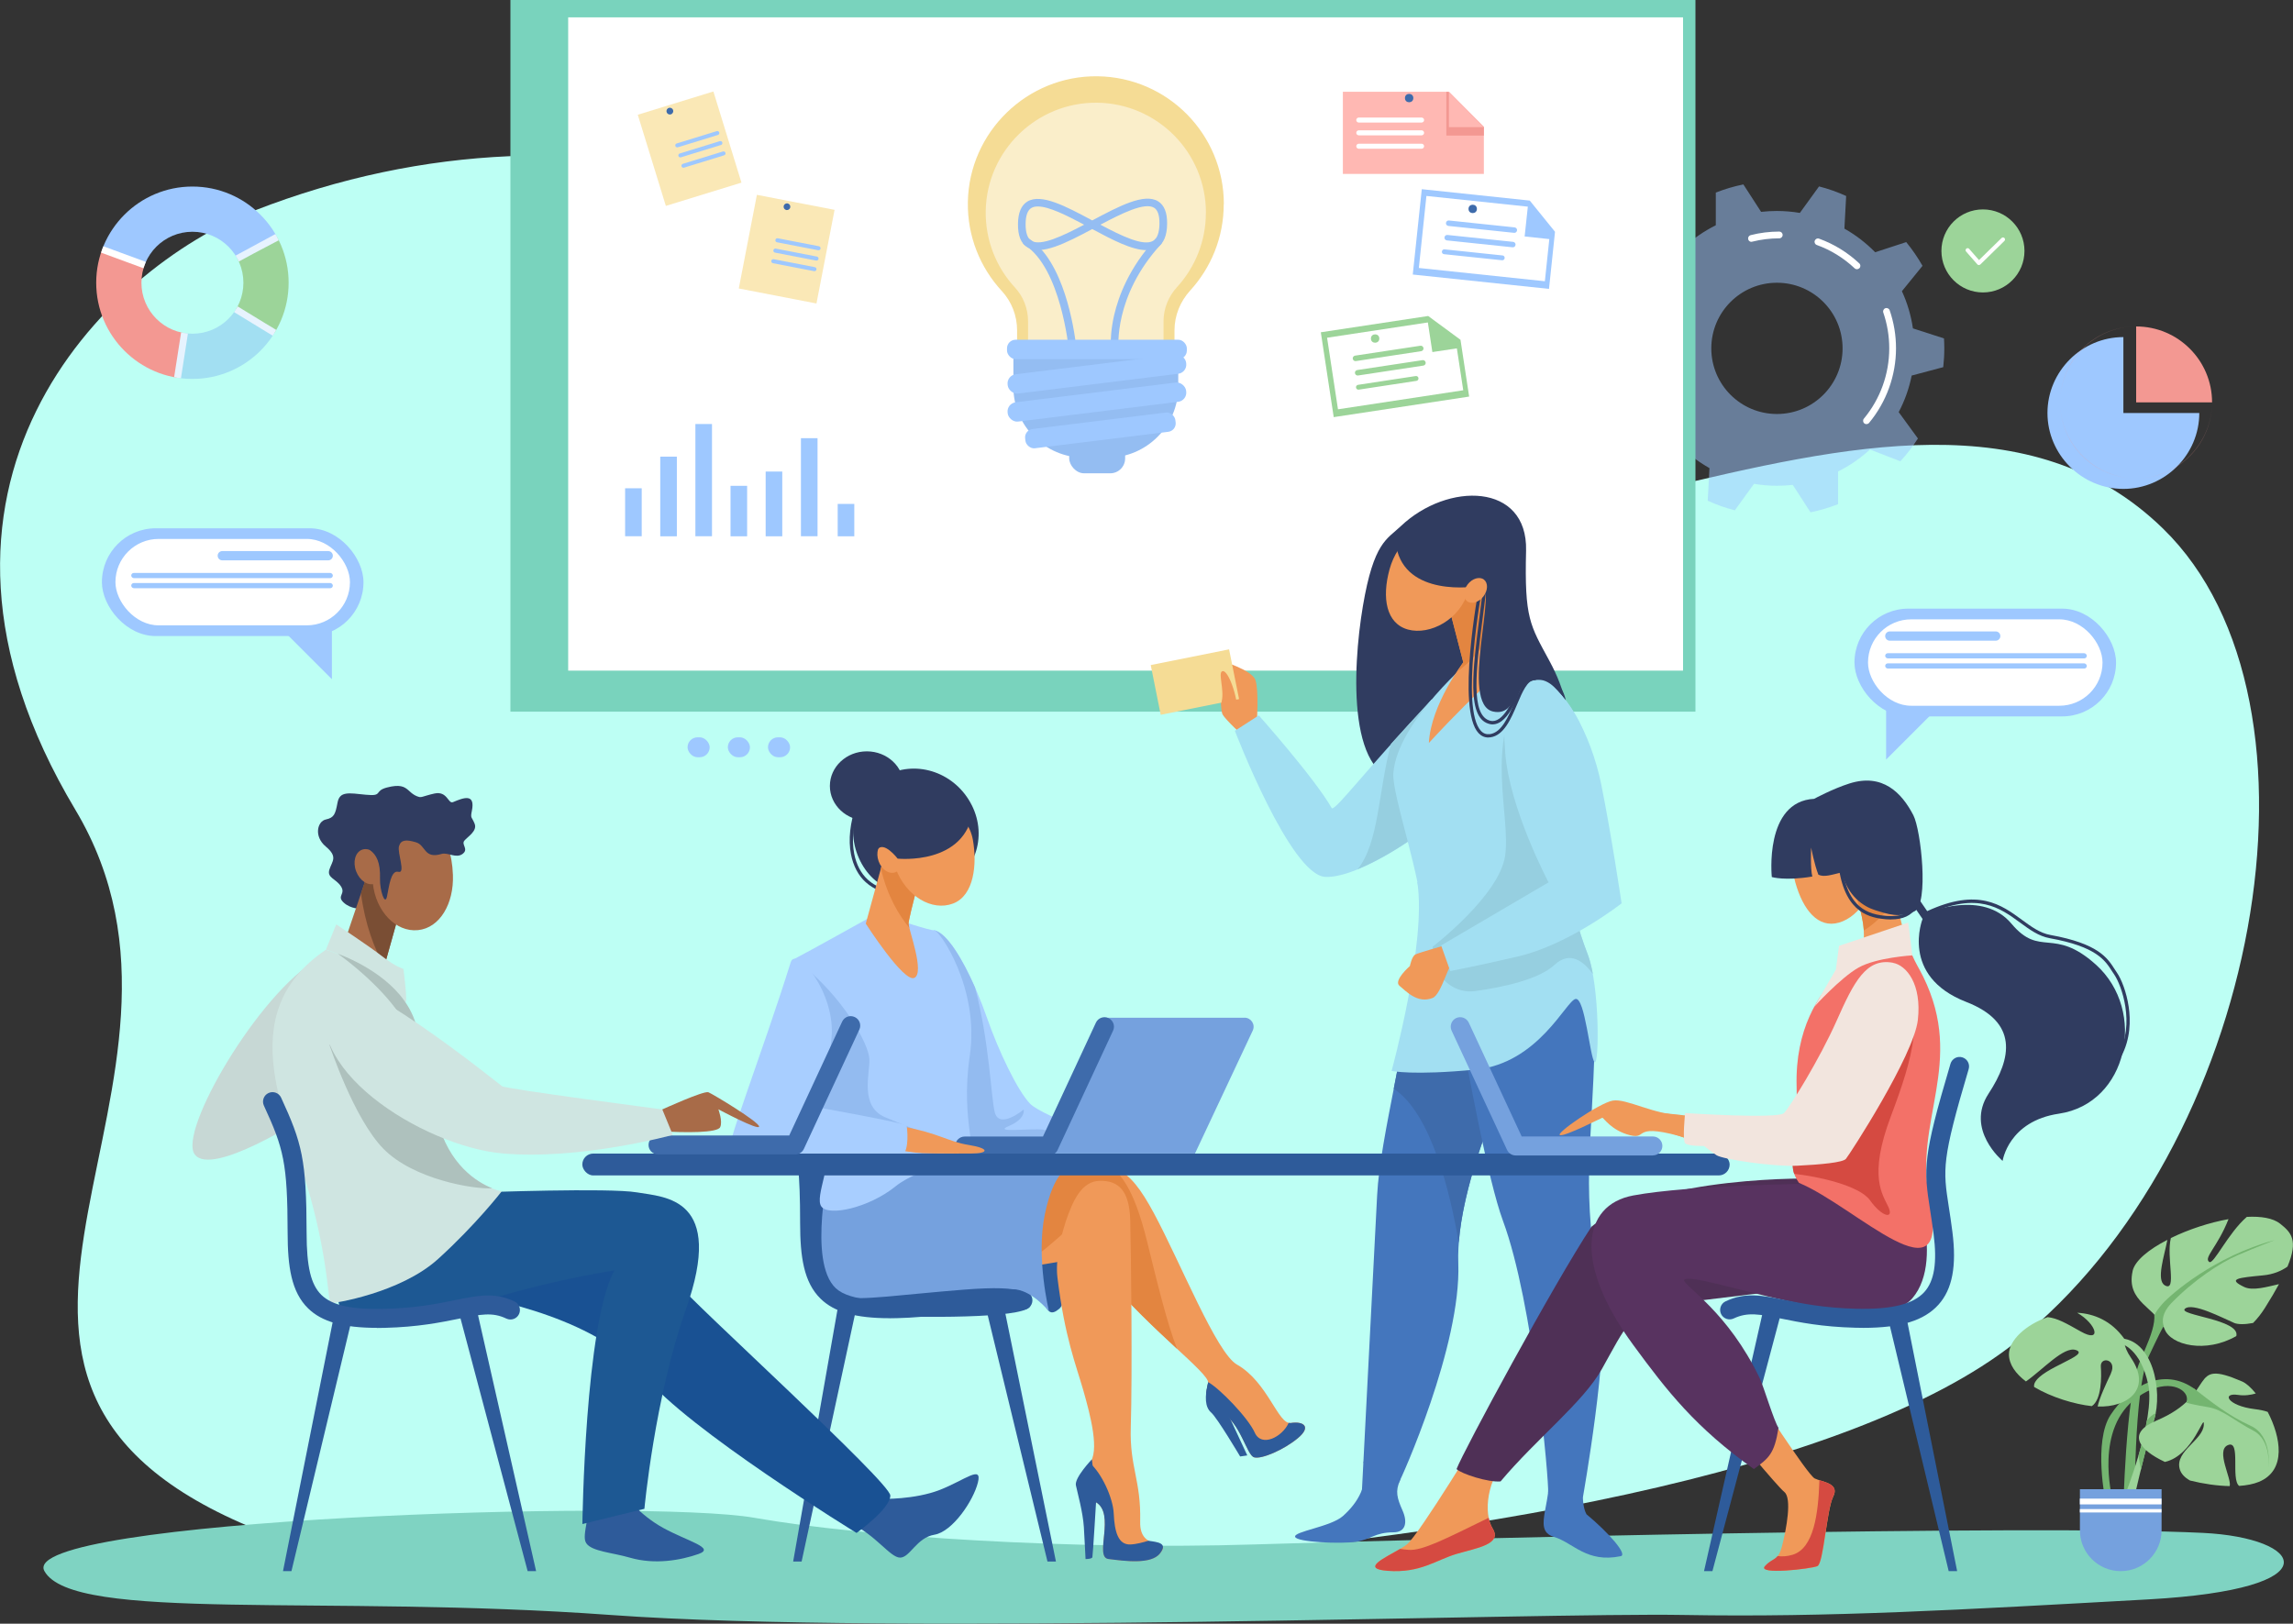 <?xml version="1.0" encoding="UTF-8"?>
<svg id="_Ñëîé_1" data-name=" Ñëîé 1" xmlns="http://www.w3.org/2000/svg" xmlns:xlink="http://www.w3.org/1999/xlink" viewBox="0 0 366.08 259.28">
  <rect x="0" y="0" width="366.08" height="259.28" fill="#333333" stroke="none"/>
  <defs>
    <style>
      .cls-1 {
        fill: #7a4e34;
      }

      .cls-1, .cls-2, .cls-3, .cls-4, .cls-5, .cls-6, .cls-7, .cls-8, .cls-9, .cls-10, .cls-11, .cls-12, .cls-13, .cls-14, .cls-15, .cls-16, .cls-17, .cls-18, .cls-19, .cls-20, .cls-21, .cls-22, .cls-23, .cls-24, .cls-25, .cls-26, .cls-27, .cls-28, .cls-29, .cls-30, .cls-31, .cls-32, .cls-33, .cls-34, .cls-35, .cls-36, .cls-37, .cls-38, .cls-39 {
        stroke-width: 0px;
      }

      .cls-2 {
        fill: #e38540;
      }

      .cls-3 {
        fill: #93bbf0;
      }

      .cls-4 {
        fill: #d54a41;
      }

      .cls-5 {
        fill: #e7f3fe;
      }

      .cls-6 {
        fill: #bdfff4;
      }

      .cls-7, .cls-11 {
        opacity: .5;
      }

      .cls-7, .cls-16 {
        fill: #9ec8ff;
      }

      .cls-8 {
        fill: #4f3056;
      }

      .cls-9 {
        fill: #cfe5e1;
      }

      .cls-10 {
        fill: #94bdf2;
      }

      .cls-11, .cls-23 {
        fill: #fff;
      }

      .cls-12 {
        fill: #303c60;
      }

      .cls-13 {
        fill: #f39892;
      }

      .cls-14 {
        fill: #f2e5de;
      }

      .cls-15 {
        fill: #a2dff2;
      }

      .cls-17 {
        fill: #9cd499;
      }

      .cls-18 {
        fill: none;
      }

      .cls-19 {
        fill: #74b570;
      }

      .cls-20 {
        fill: #96cfe0;
      }

      .cls-21 {
        fill: #583360;
      }

      .cls-22 {
        fill: #4476bd;
      }

      .cls-24 {
        fill: #79d3bd;
      }

      .cls-25 {
        fill: #c7d8d5;
      }

      .cls-26 {
        fill: #2e5b9a;
      }

      .cls-27 {
        fill: #a8ceff;
      }

      .cls-28 {
        fill: #aec1bd;
      }

      .cls-29 {
        fill: #f37168;
      }

      .cls-30 {
        fill: #195193;
      }

      .cls-31 {
        fill: #ffb8b3;
      }

      .cls-32 {
        fill: #75a1de;
      }

      .cls-40 {
        clip-path: url(#clippath);
      }

      .cls-33 {
        fill: #f5dc95;
      }

      .cls-34 {
        fill: #3e6bab;
      }

      .cls-35 {
        fill: #1d5893;
      }

      .cls-36 {
        fill: #f09959;
      }

      .cls-37 {
        fill: #a86b48;
      }

      .cls-38 {
        fill: #fae8b6;
      }

      .cls-39 {
        fill: #7fd3c2;
      }
    </style>
    <clipPath id="clippath">
      <path class="cls-18" d="m30.72,29.79c-8.48,0-15.36,6.88-15.36,15.36s6.88,15.36,15.36,15.36,15.36-6.88,15.36-15.36-6.88-15.36-15.36-15.36Zm0,23.5c-4.49,0-8.14-3.64-8.14-8.14s3.64-8.14,8.14-8.14,8.14,3.64,8.14,8.14-3.64,8.14-8.14,8.14Z"/>
    </clipPath>
  </defs>
  <path class="cls-6" d="m40.67,33.61c54.32-21.14,109.53-2.45,146.97,38.26,37.44,40.71,116.03-28.1,157.7,12.55,28.44,27.74,15.41,99.06-23.58,129.95-53.01,41.99-250.49,43.25-283.25,28.84-55.99-24.62-.36-70.21-26.49-113.92-30.83-51.56,4.65-86.33,28.65-95.68Z"/>
  <path class="cls-39" d="m351.68,244.78c-27.88-1.36-122.7.95-151.54,1.85-28.84.9-62.32-1.19-79.71-4.26-17.39-3.07-117.91.26-113.34,8.51,4.56,8.25,44.78,3.69,90.4,7.01,45.61,3.32,148.2-.41,171.34,0,23.14.41,44.36-.83,74.18-2.49s24.83-9.84,8.67-10.62Z"/>
  <g>
    <path class="cls-7" d="m310.24,58.63c.11-.99.17-1.99.17-3,0-.54-.02-1.07-.05-1.59l-4.96-1.6c-.31-2.09-.9-4.08-1.76-5.94l3.29-4.05c-.76-1.34-1.63-2.6-2.6-3.79l-4.96,1.62c-1.45-1.48-3.1-2.75-4.91-3.77l.28-5.21c-1.38-.63-2.83-1.15-4.33-1.53l-3.06,4.23c-1.19-.2-2.42-.31-3.67-.31-.85,0-1.69.05-2.52.14l-2.83-4.38c-1.52.31-2.99.75-4.4,1.3v5.22c-1.86.93-3.58,2.11-5.09,3.51l-4.86-1.88c-1.03,1.13-1.97,2.35-2.8,3.64l3.07,4.21c-.95,1.81-1.66,3.77-2.07,5.84l-5.04,1.34c-.11.99-.17,1.99-.17,3,0,.54.02,1.07.05,1.59l4.96,1.6c.31,2.09.9,4.08,1.76,5.94l-3.29,4.05c.76,1.34,1.63,2.6,2.6,3.79l4.96-1.62c1.45,1.48,3.1,2.75,4.91,3.77l-.28,5.21c1.38.63,2.83,1.15,4.33,1.53l3.06-4.23c1.19.2,2.42.31,3.67.31.85,0,1.69-.05,2.52-.14l2.83,4.38c1.52-.31,2.99-.75,4.4-1.3v-5.22c1.86-.93,3.58-2.11,5.09-3.51l4.86,1.88c1.03-1.13,1.97-2.35,2.8-3.64l-3.07-4.21c.95-1.81,1.66-3.77,2.07-5.84l5.04-1.34Zm-26.55,7.48c-5.79,0-10.48-4.69-10.48-10.48s4.69-10.48,10.48-10.48,10.48,4.69,10.48,10.48-4.69,10.48-10.48,10.48Z"/>
    <path class="cls-23" d="m297.98,67.73c-.12,0-.24-.04-.34-.12-.23-.19-.26-.53-.07-.76,2.61-3.14,4.05-7.12,4.05-11.22,0-1.96-.32-3.88-.95-5.72-.1-.28.05-.59.33-.69.28-.1.59.05.69.33.67,1.95,1.01,3.99,1.01,6.07,0,4.34-1.53,8.57-4.3,11.91-.11.13-.26.19-.42.19Z"/>
    <path class="cls-23" d="m296.46,42.99c-.13,0-.27-.05-.37-.15-1.76-1.65-3.79-2.91-6.04-3.72-.28-.1-.43-.41-.32-.69s.41-.43.69-.32c2.39.87,4.55,2.2,6.42,3.95.22.2.23.55.02.76-.11.11-.25.17-.39.17Z"/>
    <path class="cls-23" d="m279.62,38.62c-.24,0-.46-.16-.52-.41-.07-.29.1-.58.39-.66,1.49-.38,3.03-.57,4.57-.57.3,0,.54.24.54.54s-.24.54-.54.54c-1.46,0-2.91.18-4.31.53-.04.01-.09.02-.13.02Z"/>
  </g>
  <rect class="cls-24" x="81.49" width="189.19" height="113.64"/>
  <rect class="cls-23" x="90.71" y="2.77" width="177.99" height="104.32"/>
  <g>
    <path class="cls-12" d="m223.62,84.04c7.49-7.13,20.29-6.97,20.02,3.89-.27,10.85.63,11.87,3.71,17.57,10.69,19.76-12.74,18.59-22.52,19.24s-8.96-17.77-7.24-27.97c1.73-10.21,3.84-10.64,6.03-12.73Z"/>
    <path class="cls-22" d="m227.11,146.28c-2.4,20.16-6.76,35.06-7.25,44.62-.49,9.56-2.43,47.19-2.43,47.19,0,0,5.35-.37,5.83-1.18s10.04-22.03,9.56-35.15c-.49-13.12,9.55-33.07,9.55-33.07l-2.42-19.57-12.84-2.83Z"/>
    <path class="cls-34" d="m229.41,155.05l-3.75,1.57c-1.02,6.39-2.15,12.14-3.15,17.24,5.97,3.86,9.06,16.73,10.38,24.6.67-8.8,4.83-19.44,7.4-25.32l-10.89-18.08Z"/>
    <path class="cls-22" d="m246.75,144.24s8.09,10.32,7.84,22.03c-.39,17.83-2.33,22.91,1.05,41.6,1.32,7.3-2.92,31.18-2.92,31.18,0,0-3.62.28-5.56-.68.16-1.75-2.34-30.3-7.21-43.42-2.36-6.35-5.67-24.15-7.46-34.35-1.78-10.21-2.11-12.31-1.46-12.31s15.71-4.05,15.71-4.05Z"/>
    <path class="cls-36" d="m200.65,115.58s.36-5.34-.22-6.99c-.58-1.65-5.54-3.09-5.54-3.09,0,0-.22,7.63.29,8.57s3.46,3.6,3.46,3.6l2.02-2.09Z"/>
    <path class="cls-15" d="m228.59,111.69c-11.38,12.24-15.09,17.4-15.95,17.4-2.7-4.77-11.67-14.85-11.67-14.85l-3.82,2.46s8.84,23.09,14.45,23.33c5.62.24,17.03-7.96,17.18-8.9.14-.94-.18-19.43-.18-19.43Z"/>
    <path class="cls-20" d="m216.72,138.82c5.56-2.27,11.94-7,12.05-7.71.14-.94-.18-19.43-.18-19.43-2.48,2.67-4.64,5.04-6.52,7.11-2.04,7.59-1.9,15.85-5.34,20.03Z"/>
    <path class="cls-15" d="m240.14,103.63s10.88,5.46,13.26,15.11c2.38,9.66-4.65,21.59-5.52,27.96-.86,6.37-20.73,7.49-20.73.67s-4.98-20.41-4.7-23.94c.66-8.29,12.78-18.45,12.78-18.45l4.91-1.36Z"/>
    <path class="cls-36" d="m236.98,91.12l4.67,14.41s-4.99,3.85-13.53,13.11c.33-6.16,5.5-12.88,5.5-12.88l-3.53-13.61,6.9-1.03Z"/>
    <path class="cls-2" d="m239.16,97.84l-2.18-6.72-6.9,1.03,3.53,13.61s-.34.55-.85,1.41c3.33-2.47,5.37-5.55,6.39-9.33Z"/>
    <path class="cls-36" d="m234.4,94.37c-1.26,4.59-6.14,7.11-9.61,6.16-3.47-.95-4.21-5.02-2.95-9.61,1.26-4.59,5.09-7.53,8.56-6.58,3.47.95,5.26,5.44,4,10.03Z"/>
    <path class="cls-15" d="m226.28,140.91c1.51,9.59-4.11,30.1-4.11,30.1,0,0,3.35.76,13.39-.21,10.04-.97,14.47-11,15.98-11.28,1.51-.28,2.29,9.33,3.03,10.09.75.76.86-12.13-1.09-17.2-3.46-8.98-2.78-12.8-1.49-18.24,2.3-9.68-25.73,6.74-25.73,6.74Z"/>
    <path class="cls-22" d="m217.67,233.37c.9,3.68-.88,6.59-3.27,8.72-1.94,1.73-7.92,2.46-7.63,3.33.29.86,7.34,1.14,9.72.78,2.38-.36,3.02-1.51,5.98-1.51,1.94,0,2.3-1.58,1.43-3.52-.86-1.95-1.17-3.03-.39-4.77.78-1.75-5.85-3.01-5.85-3.01Z"/>
    <path class="cls-22" d="m252.93,233.37c-.14,3.82-.59,6.66.35,8.43,3.62,3.02,6.62,6.46,5.47,6.7-5.47,1.13-7.56-2.15-10.66-3.08-3.8-1.14.36-5.92-1.13-12.04-.83-3.4,5.74-2.59,5.74-2.59l.23,2.59Z"/>
    <path class="cls-20" d="m254.31,155.54c-.22-1.2-.49-2.27-.82-3.13-3.46-8.98-2.78-12.8-1.49-18.24.1-.43.14-.81.13-1.14.29-.97.56-1.95.8-2.94l-1.17-10.59-8.46-10.04c-6.34,9.29-2.06,20.84-3.01,27.22-.95,6.37-11.57,14.5-11.57,14.5l.35,2.26c.47,3.1,3.35,5.26,6.46,4.82,4.38-.61,10.12-1.83,12.67-4.2,2.47-2.29,4.66-.52,6.11,1.48Z"/>
    <path class="cls-36" d="m231.21,150.81s-4.69,1.31-5.25,1.61c-.56.29-.87,1.84-.87,1.84,0,0-2.68,2.33-1.66,3.16,1.03.83,2.86,2.91,5.29,1.94,1.49-.6,2.64-6.07,3.62-6.11.98-.04-1.14-2.43-1.14-2.43Z"/>
    <path class="cls-15" d="m244.49,108.24c5.02.14,9.57,9.18,11.15,17.02,1.59,7.84,3.25,18.99,3.25,18.99,0,0-8.32,6.56-16.53,8.48-7.17,1.67-10.83,2.33-10.83,2.33l-1.45-4.09,17.15-10.07s-6.31-11.88-6.93-20.84c-.63-8.96.38-11.92,4.19-11.81Z"/>
    <rect class="cls-33" x="184.38" y="104.88" width="12.76" height="8.1" transform="translate(-17.7 39.66) rotate(-11.35)"/>
    <path class="cls-36" d="m197.64,114.93c.17-3.29-1.46-7.77-2.39-7.76-.94,0,.29,2.94-.22,4.88-.27,1.05,2.61,2.88,2.61,2.88Z"/>
    <path class="cls-12" d="m222.76,85.77c.28,9,10.79,8.31,13.67,7.75s-3.51,18.99,1.98,20.11c4.03.83,3.12-5.47,7.6-5.05,1.98.19,3.97,3.25,3.97,3.25,0,0-.3-1.89-1.81-3.25-1.51-1.36-5.48-9.71-6.52-15.69-1.04-5.98-8.1-9.84-10.19-9.96s-7.2,2.26-7.2,2.26l-1.5.58Z"/>
    <path class="cls-12" d="m238.32,115.68c-.14,0-.29-.02-.43-.05-1.76-.37-2.61-2.22-2.68-5.81-.06-3.08.45-7.02.98-11.2.22-1.69.44-3.43.63-5.13.02-.14.14-.25.29-.23.14.02.25.15.23.29-.19,1.7-.41,3.44-.63,5.13-1.04,8.09-2.03,15.72,1.28,16.43.1.02.21.03.31.03,1.9,0,3.61-3.7,4.61-7.31.04-.14.18-.22.32-.18.14.04.22.18.18.32-.66,2.38-2.43,7.7-5.1,7.7Z"/>
    <path class="cls-12" d="m237.62,117.77c-.6,0-1.12-.23-1.56-.69-3.58-3.79-.04-22.79.11-23.6.03-.14.17-.24.31-.21.14.03.24.16.21.31-.04.2-3.65,19.55-.25,23.14.4.42.86.58,1.43.51,1.86-.25,2.94-2.77,3.88-5,.92-2.16,1.78-4.2,3.32-4.15.15,0,.26.13.25.27,0,.15-.13.26-.27.25-.01,0-.03,0-.04,0-1.15,0-1.95,1.86-2.78,3.83-1,2.36-2.14,5.03-4.3,5.31-.11.01-.22.02-.33.02Z"/>
    <path class="cls-36" d="m236.82,95.25c-.74.95-1.9,1.29-2.59.76-.69-.54-.65-1.74.09-2.7.74-.95,1.9-1.29,2.59-.76.69.54.65,1.74-.09,2.7Z"/>
  </g>
  <g>
    <path class="cls-12" d="m155.15,128.58c2.57,5.13.44,11.04-4.61,13.13-5.08,2.1-10.64.91-13.2-4.22-2.57-5.13-.66-11.29,4.26-13.74,4.92-2.46,10.98-.29,13.55,4.84Z"/>
    <path class="cls-12" d="m141.31,142.33c-.57,0-1.68-.2-3.1-1.46-1.16-1.03-2-2.62-2.35-4.46-.45-2.33-.16-5,.86-7.95.05-.14.2-.21.33-.16.14.05.21.2.16.33-.99,2.86-1.27,5.44-.84,7.68.33,1.73,1.11,3.21,2.19,4.17,1.8,1.6,3.01,1.31,3.02,1.3.14-.04.28.05.32.19.04.14-.04.28-.18.32-.02,0-.16.04-.41.04Z"/>
    <g>
      <path class="cls-27" d="m149.16,148.55c2.92.65,6.61,8.77,8.41,13.97,1.82,5.24,4.91,11.75,6.93,13.77,2.02,2.02,15.3,6.71,15.3,6.71,0,0-32.82.06-32.15,0,.67-.06,1.5-34.45,1.5-34.45Z"/>
      <path class="cls-3" d="m166.58,180.39c-1.8-.26-8.28.58-5.52-.58,2.76-1.16,2.37-2.63,2.37-2.63,0,0-3.91,3.27-4.62.41-.61-2.47-.84-11.18-3.15-19.91-1.91-4.33-4.41-8.66-6.51-9.13,0,0-.07,3.07-.2,7.39.81,9.54,2.17,23.56,2.52,27.09,4.35,0,11.63,0,17.72,0l4.05-.19s-4.88-2.17-6.67-2.43Z"/>
      <path class="cls-27" d="m138.42,146.75s-9.29,5.19-11.46,6.3c-2.17,1.1,6.07,33.51,7.9,34.9,1.83,1.39,17.95.24,19.79-1.51,1.84-1.75-1.41-7.12.18-17.87,1.59-10.75-4.84-20.03-5.67-20.01-.83.02-6.22-1.8-6.22-1.8h-4.52Z"/>
      <path class="cls-3" d="m134.86,187.95c1.83,1.39,13.37,1.42,18.28-.11.55-.17,3.07-1.18,3.13-2.12-.59-.11-2.95.17-3.9-.05-3.32-.76-5.15-4.88-5.15-4.88,0,0-1.83-.66-5.92-2.39-4.09-1.73-2.41-6.98-2.5-9.29-.1-2.31-4.04-9.87-11.45-15.59l-.68.3c-.53,5.27,6.51,32.84,8.2,34.12Z"/>
      <g>
        <path class="cls-32" d="m198.7,162.52h-22.37l-10.19,21.68h24.64l9.22-19.63c.45-.96-.25-2.06-1.31-2.06Z"/>
        <path class="cls-34" d="m167.47,184.51h-13.46c-.84,0-1.51-.68-1.51-1.51s.68-1.51,1.51-1.51h12.5l8.45-18.18c.35-.76,1.25-1.09,2.01-.73.76.35,1.09,1.25.73,2.01l-8.86,19.06c-.25.53-.78.87-1.37.87Z"/>
      </g>
      <path class="cls-36" d="m144.12,179.88c5.84,1.09,7.28,2.43,10.46,2.94,3.61.58,3.18,1.38.5,1.38s-9.42.1-11.73-.41c-2.31-.51.77-3.91.77-3.91Z"/>
      <path class="cls-27" d="m126.24,153.66c-4.48,14.31-10.82,30.55-9.81,30.55s26.71,1.04,27.72.17c1.01-.87.72-4.19.58-4.62-.14-.43-14.61-3-14.61-3,0,0,1.91-3.71,2.63-10.97.72-7.26-5.66-14.85-6.51-12.13Z"/>
    </g>
    <path class="cls-36" d="m141.83,134.32l-3.61,13.17s6.09,9.51,7.77,8.66-.94-7.73-.94-8.66,2.61-10.59,2.61-10.59l-5.84-2.59Z"/>
    <path class="cls-2" d="m145.18,148.16c-.08-.31-.13-.55-.13-.67,0-.94,2.61-10.59,2.61-10.59l-5.84-2.59-1.19,4.36c1.04,4.5,2.92,7.5,4.54,9.49Z"/>
    <path class="cls-36" d="m155.32,134.1c.69,3.82.23,8.89-3.16,10.18-3.39,1.29-7.48-1.18-9.13-5.51-1.65-4.33-.23-8.89,3.16-10.18,3.39-1.29,8.31.95,9.13,5.51Z"/>
    <path class="cls-36" d="m143.83,136.25c.48,1.34.06,2.7-.92,3.05s-2.17-.45-2.64-1.78c-.48-1.34-.06-2.7.92-3.05.98-.35,2.17.45,2.64,1.78Z"/>
    <path class="cls-12" d="m155.36,129.3c-1.16,8.97-12.05,7.81-12.05,7.81,0,0-2.25-2.95-3.26-1.4-1.01,1.55,1.4-9.09,7.65-9.42,2.05-.11,7.65,3.02,7.65,3.02Z"/>
    <ellipse class="cls-12" cx="138.39" cy="125.51" rx="5.9" ry="5.53"/>
  </g>
  <g>
    <g>
      <polygon class="cls-26" points="126.63 249.35 127.98 249.35 136.69 208.99 133.73 208.99 126.63 249.35"/>
      <polygon class="cls-26" points="168.58 249.35 167.23 249.35 157.09 207.56 160.06 207.56 168.58 249.35"/>
      <path class="cls-26" d="m142.03,210.5c-5.4,0-8.83-.97-11.01-3.1-2.71-2.64-3.27-6.73-3.28-12.05,0-4.19-.11-6.92-.33-9.13-.09-.83.52-1.57,1.35-1.66.83-.09,1.57.52,1.66,1.35.24,2.31.34,5.13.35,9.43,0,5.4.69,8.26,2.36,9.89,1.71,1.67,4.81,2.36,10.04,2.23,5.05-.12,8.53-.83,11.32-1.4,3.67-.75,6.33-1.29,9.48.22.75.36,1.07,1.26.71,2.02-.36.75-1.26,1.07-2.02.71-2.23-1.07-4.13-.68-7.57.02-2.91.59-6.53,1.33-11.85,1.46-.42.01-.82.02-1.21.02Z"/>
    </g>
    <path class="cls-26" d="m129.75,184.38l8.27.34-2.2,22.84s-6.17-3.94-6.07-8.17c.1-4.24,0-15.01,0-15.01Z"/>
    <path class="cls-36" d="m170.58,186.51c6.99-1.06,9.37-.73,13.65,7.24,4.28,7.97,9.98,22.31,13.26,24.16,4.93,2.79,6.57,9.63,8.6,9.32,2.03-.31,3.33.59,1.13,2.42-2.2,1.83-5.76,3.39-6.98,3.07-1.22-.33-2.16-5.59-5.34-7.29-3.18-1.71-2.22-3.11-2.02-4.62.21-1.51-9.28-8.47-16.44-17.12-4.37-5.29-6.62-8.77-6.96-11.94-.33-3.16,1.1-5.24,1.1-5.24Z"/>
    <path class="cls-2" d="m187.92,215.39c-1.62-4.12-3.25-10.92-4.79-17.16-2.18-8.87-4.46-10.97-5.91-11.92-1.75-.44-3.82-.24-6.65.19,0,0-1.44,2.08-1.1,5.24.33,3.16,2.58,6.65,6.96,11.94,3.77,4.55,8.18,8.64,11.49,11.71h0Z"/>
    <path class="cls-26" d="m172.71,193.52s-1.86,14.04-3.59,15.47c-1.24,1.02-2.12,1.09-2.98-3.1-.87-4.19,1.35-19.82,1.35-19.82l5.23,7.45Z"/>
    <polygon class="cls-36" points="171.23 201.12 154.01 204.01 163.73 190.07 171.13 188.56 175.57 189.58 171.23 201.12"/>
    <path class="cls-26" d="m192.87,220.8c-.56,2.25-.49,3.91.48,4.75.97.83,4.64,7.03,4.64,7.03l1.14-.17-2.64-5.67-3.61-5.93Z"/>
    <path class="cls-26" d="m200.23,232.72c1.22.33,4.78-1.23,6.98-3.07,2.2-1.83.9-2.73-1.13-2.42-.11.02-.23.01-.34-.02-1.01,2.26-4.34,3.96-5.41,1.57-1.06-2.37-5.62-7.08-7.46-8.08,0,.04,0,.07,0,.11-.21,1.51-1.16,2.91,2.02,4.62,3.18,1.71,4.12,6.97,5.34,7.29Z"/>
    <path class="cls-2" d="m135.43,187.07c-6.11,10.97-1.94,17.94,5.49,18.65,7.43.71,19.15-.65,25.99-6.33,6.83-5.68,12.44-11.68,11.66-12.58-.78-.9-43.14.26-43.14.26Z"/>
    <path class="cls-36" d="m170.08,195.25c1.25-3.75,2.69-6.63,5.49-6.69,2.94-.05,4.74,1.47,4.87,6.28.15,5.72.35,24.67.09,33.09-.2,6.38,1.66,8.42,1.5,15.07-.12,5.01,5.22,2.48,3.16,5.07-1.42,1.79-5.64,1.2-8.23.87-2.31-.29,1.2-7.22-2-9.07-2.74-1.59-2.8-4.17-1.06-6.12,1.73-1.95.19-7.73-.96-11.77-1.16-4.04-2.95-8.42-4.12-17.98-.34-2.73.52-6.47,1.28-8.76Z"/>
    <path class="cls-26" d="m183.36,246.03c-.88.27-1.97.57-2.92.6-1.93.06-2.5-2.05-2.63-4.93-.11-2.51-1.94-6.47-3.81-8.07-.03.05-.07.09-.11.13-1.73,1.95-1.68,4.53,1.06,6.12,3.2,1.85-.31,8.77,2,9.07,2.59.33,6.81.91,8.23-.87,1.34-1.69-.32-1.82-1.83-2.04Z"/>
    <path class="cls-26" d="m174.32,233.04s-2.81,2.93-2.55,4.15c.26,1.22,1.12,4.3,1.27,6.67.14,2.37.27,5.1.27,5.1,0,0,1.01,0,1.09-.29.08-.29.64-9.65.64-9.65l-.72-5.99Z"/>
    <path class="cls-32" d="m132.49,186.07s-3.62,15.38.95,19.65c4.58,4.26,23.6.43,28.07.17,3.03-.17,5.97,3.53,5.97,3.53,0,0-2.12-8.58-.67-15.51,1.44-6.93,3.77-7.4,3.77-7.4l-3.1-.44h-35Z"/>
    <path class="cls-27" d="m131.66,182.05c1.55,3.29-1.67,8.97-.54,10.6,1.13,1.64,7.59.23,11.82-3.18,4.23-3.41,12.24-4.15,12.24-4.15l-23.52-3.27Z"/>
    <path class="cls-26" d="m138.22,210.07c12.8.48,26.28.25,26.28-1.65s-.58-3.26-10.49-2.49c-9.91.77-16.65,1.83-19.64,1.16-2.98-.67,3.85,2.98,3.85,2.98Z"/>
  </g>
  <rect class="cls-26" x="92.97" y="184.21" width="183.17" height="3.49" rx="1.74" ry="1.74"/>
  <g>
    <path class="cls-36" d="m298.72,137.5c1.24,4.37-1.79,8.88-5.13,9.83-3.34.95-5.72-2.02-6.96-6.4-1.24-4.37.46-8.68,3.8-9.63,3.34-.95,7.05,1.83,8.29,6.2Z"/>
    <path class="cls-36" d="m280.01,222.23s8.55,13.28,9.71,13.86c1.16.58,4.04.72,2.96,2.89-1.08,2.17-1.52,10.68-2.53,11.12-1.01.43-9.67,1.44-8.37,0,1.3-1.44,2.1-.72,2.75-3.32.66-2.6,1.58-7.51.35-8.52-1.23-1.01-8.73-10.11-8.73-10.11l3.86-5.92Z"/>
    <path class="cls-36" d="m236.96,227.93s-10.4,17.13-12.32,18.67c-1.93,1.54-8.28,3.85-3.08,4.24s7.7-1.73,10.97-2.7c3.27-.96,7.32-1.54,5.78-4.04-1.54-2.5-.9-7.97,2.42-11.43,3.32-3.47-3.77-4.74-3.77-4.74Z"/>
    <path class="cls-8" d="m290.01,188.2s-25.74-.67-35.94,7.7c-5.97,9.05-20.41,35.75-21.53,38.69.77.77,5.1,2.16,7.03,1.97,5.68-6.77,13.19-12.63,16.17-17.94,3.68-6.55,4.81-9.82,10.78-10.4,5.97-.58,19.44-2.5,23.49-2.5s0-17.52,0-17.52Z"/>
    <polygon class="cls-26" points="312.46 250.89 311.11 250.89 301.43 210.53 304.4 210.53 312.46 250.89"/>
    <polygon class="cls-26" points="272.05 250.89 273.39 250.89 284.5 209.1 281.53 209.1 272.05 250.89"/>
    <path class="cls-21" d="m304.68,186.44l-14.96,2.58s-19.88.18-28.97,1.88c-8.27,1.54-9.49,10.94,0,23.87,5.39,7.35,9.95,13.21,19.26,19.82,2.37-1.74,3.28-2.4,3.93-6.59-.67-.92-2.42-6.71-2.96-7.84-5.15-10.77-12.03-14.69-12.13-15.75,1.16-1.88,30.6,9.78,36.45,2.92,5.59-6.55-.62-20.89-.62-20.89Z"/>
    <path class="cls-29" d="m305.3,152.56c-3.94-.55-7.95.2-11.71,2.91-3.28,3.34-6.99,8.86-6.76,17.95.29,11.55-1.79,12.29.38,15.47,9.03,3.73,24.48,19.76,20.84,2.58-2.63-12.44,5.78-21.71-1.01-35.51-.55-1.12-1.24-2.21-1.74-3.39Z"/>
    <path class="cls-4" d="m286.82,177.77c-.18,6.02-1.03,7.8-.38,9.68,3.68.38,10.42,1.85,12.1,4.21,1.93,2.7,3.85,3.08,2.95,1.09-.9-1.99-3.27-4.81.39-14.5,3.66-9.69,5.39-16.24,1.8-22.97l-16.86,22.5Z"/>
    <path class="cls-36" d="m305.3,152.56c-2.43-5.74-3.02-12.2-3.02-12.2l-6.35,1.88s3.61,8.09.14,10.97c-.74.61-1.59,1.36-2.48,2.26,3.75-2.72,7.77-3.47,11.71-2.91Z"/>
    <path class="cls-2" d="m302.47,141.89c-.38-.33-.85-.75-1.34-1.19l-5.18,1.53s0,.02-.01.03c.13.29,1.44,3.37,1.62,6.33,1.54-.94,3.23-2.46,5.17-5.13-.1-.59-.19-1.12-.25-1.57Z"/>
    <path class="cls-36" d="m300.83,154.37c-6.54,2.29-5.82,9.18-11.84,19.35-3.12,5.26-6.01,5.18-6.01,5.18,0,0-7.31.06-16.15-1.02-5.54-.68-5.89.97-2.04,2.35,7.77,2.78,15.82,5.76,22.32,5.04,6.5-.72,17.61-17.3,18.18-21.61.79-5.97-1.17-10.44-4.47-9.28Z"/>
    <path class="cls-26" d="m297.46,212.04c-.41,0-.82,0-1.25-.02-5.32-.13-8.94-.87-11.85-1.46-3.44-.7-5.34-1.08-7.57-.02-.75.36-1.66.04-2.02-.71-.36-.75-.04-1.66.71-2.02,3.15-1.5,5.8-.96,9.48-.22,2.79.57,6.27,1.27,11.32,1.4,5.69.14,9.17-.71,10.95-2.68,1.59-1.76,2.06-4.7,1.47-9.24-.2-1.54-.4-2.82-.57-3.94-.49-3.17-.81-5.26-.41-8.48.37-3.01,1.37-7.01,3.68-14.79.24-.8,1.08-1.26,1.88-1.02.8.24,1.26,1.08,1.02,1.88-4.32,14.55-4.1,15.97-3.18,21.95.18,1.15.38,2.44.58,4.02.7,5.48,0,9.18-2.22,11.65-2.29,2.54-6.03,3.7-12.02,3.7Z"/>
    <path class="cls-4" d="m237.67,242.37c-6.9,3.37-10.61,5.31-12.82,5.12-.52-.04-.95-.1-1.32-.15-2.46,1.45-6.39,3.17-1.97,3.5,5.2.39,7.7-1.73,10.97-2.7,3.27-.96,7.32-1.54,5.78-4.04-.3-.48-.51-1.07-.64-1.73Z"/>
    <path class="cls-4" d="m290.47,236.37c-.17,5.46-.92,10.87-4.26,11.9-.89.27-1.69.31-2.41.21-.53.65-1.17.66-2.03,1.61-1.3,1.44,7.36.43,8.37,0,1.01-.43,1.44-8.95,2.53-11.12.89-1.78-.9-2.19-2.21-2.61Z"/>
    <path class="cls-32" d="m263.89,184.51h-21.91c-.59,0-1.12-.34-1.37-.87l-8.86-19.06c-.35-.76-.02-1.66.73-2.01.76-.35,1.66-.02,2.01.73l8.45,18.18h20.95c.84,0,1.51.68,1.51,1.51s-.68,1.51-1.51,1.51Z"/>
    <path class="cls-36" d="m268.48,178.07c-4.43-.06-8.82-2.7-11-2.32-2.18.39-9.31,5.33-8.41,5.52.9.19,6.55-2.73,6.74-2.78.19-.04,1.41,2.03,4.43,2.79,3.02.76.02-2.26,9.37.56,6.08,1.84-1.13-3.77-1.13-3.77Z"/>
    <path class="cls-14" d="m304.65,147.32l.65,5.24s-5.73.34-8.58,1.95c-2.85,1.6-7.06,6.24-7.06,6.24l3.44-5.92.5-3.79,11.06-3.72Z"/>
    <path class="cls-14" d="m302.21,153.74c-4.26-.8-6.22,3.02-8.98,9.24-2.76,6.22-7.47,13.79-8.41,14.76-.94.97-15.79,0-15.79,0,0,0-.45,4.3,0,4.81.45.51,3.02.45,3.02.45,0,0,1.03.82,1.99,1.47.96.65,9.11,1.87,12.9,1.68,3.79-.19,7.25-.51,7.76-1.09.51-.58,10.85-16.49,11.49-22.2.64-5.71-1.81-8.71-3.98-9.11Z"/>
    <path class="cls-12" d="m289.66,127.56c-8.05.39-6.79,12.49-6.79,12.49,0,0,2.09.65,6.47-.08-.34-1.3-.19-4.62-.19-4.62,0,0,.51,2.7,1.16,4.33.93.42,1.97.05,3.75-.38.91,3.85,3.5,5.47,5.27,6.03,1.95.61,4.02,1.35,6.33.19s1.04-12.96-.19-15.34c-1.84-3.56-4.9-6.75-10.2-5.07-2.66.84-5.62,2.44-5.62,2.44Z"/>
    <path class="cls-12" d="m303.65,141.94l3.29,4.81s-3.65,9.11,6.96,13.24c8.31,3.23,7.33,8.93,3.57,14.66-3.75,5.73,2.25,10.73,2.25,10.73,0,0,.92-6.35,8.99-7.54,11.01-1.63,14.12-16.41,5.9-23.8-6.8-6.11-8.87-1.05-13.48-6.54-4.6-5.49-13.3-1.78-13.3-1.78l-3.19-4.65-1,.87Z"/>
    <path class="cls-12" d="m338.4,168.89s-.09-.01-.13-.03c-.13-.07-.17-.23-.1-.36,2.77-5.07.51-11.21-.63-12.88-.12-.18-.23-.35-.36-.54-1.12-1.75-2.51-3.92-9.93-5.26-1.78-.32-3.22-1.38-4.75-2.5-3.17-2.32-6.76-4.96-14.55-1.37-.13.06-.29,0-.35-.13-.06-.13,0-.29.13-.35,8.08-3.72,11.8-.99,15.08,1.42,1.48,1.08,2.87,2.11,4.53,2.41,7.65,1.38,9.11,3.66,10.28,5.49.12.19.23.36.35.53.69,1,1.53,3.08,1.88,5.46.3,2.06.33,5.12-1.22,7.97-.05.09-.14.14-.23.14Z"/>
    <path class="cls-12" d="m301.9,146.83c-.53,0-1.09-.05-1.7-.14-2.81-.42-6.57-2.02-6.87-10.98,0-.15.11-.27.25-.27.15,0,.27.11.27.25.12,3.71.86,6.46,2.19,8.16,1.01,1.3,2.36,2.03,4.23,2.31,2.62.39,4.36-.09,5.16-1.44.07-.12.24-.17.36-.09.12.07.17.24.09.36-.73,1.22-2.07,1.83-3.99,1.83Z"/>
  </g>
  <g>
    <path class="cls-25" d="m50.69,153.19c-9.34,5.34-22.34,27.55-19.59,31.17,2.74,3.62,17.47-5.91,17.47-5.91l2.12-25.27Z"/>
    <path class="cls-12" d="m68.14,127.44c-3.57-.1-2.24-2.75-6.35-1.69-2.16.56-.56,1.44-3.37,1.16-2.8-.29-4.18-.58-4.53,1.25-.35,1.83-.52,2.41-1.87,2.7-1.35.29-1.96,2.7,0,4.33,1.96,1.64,1.01,2.31.57,3.66-.43,1.35,1.04,1.44,1.85,2.7.8,1.25-.74,1.49.42,2.57,1.16,1.08,2.78.99,2.78.99l4.86-9.32,5.65-8.33Z"/>
    <path class="cls-26" d="m140.82,239.35s5.2.14,9.24-1.44c4.04-1.59,6.79-4.04,6.06-1.16-.72,2.89-4.04,7.84-6.93,8.32-2.89.48-3.9,3.66-5.49,3.66s-3.9-3.66-7.94-5.49c-3.68-1.67,5.05-3.9,5.05-3.9Z"/>
    <path class="cls-26" d="m99.86,238.86s2.19,3.01,5.99,5.11c3.93,2.17,8.46,3.21,5.65,4.19-2.81.98-6.92,1.74-10.93.58-2.81-.82-6.11-.99-6.98-2.32-.87-1.33,1.02-4.66.24-9.65-.63-3.99,6.03,2.09,6.03,2.09Z"/>
    <path class="cls-30" d="m75.52,190.41s30.11,11.27,32.54,14.43c2.43,3.15,34.08,31.86,34.08,33.98s-5.39,5.97-5.39,5.97c0,0-27.15-16.65-33.88-25.12-6.74-8.47-23.18-12.55-31.93-13.34-8.74-.78,4.59-15.91,4.59-15.91Z"/>
    <path class="cls-35" d="m76.68,190.41s20.6-.77,25.03,0c4.43.77,14.14.76,7.79,18.69-4.98,14.05-6.62,31.84-6.62,31.84l-9.9,2.43s.39-31.99,5.12-40.51c-3.44.57-9.76,1.67-18.51,4.18-16.24,4.64-25.14,2.32-25.14,2.32l-2.42-8.47,24.65-10.48Z"/>
    <polygon class="cls-37" points="59.48 137.22 54.44 152.1 60.8 156.28 64.4 143.43 59.48 137.22"/>
    <path class="cls-1" d="m61.37,154.25l3.03-10.82-4.93-6.21-1.84,5.44c.64,4.91,2.17,8.98,3.74,11.59Z"/>
    <path class="cls-37" d="m72.31,139.74c.16,4.52-2.06,8.44-5.59,8.79-3.53.35-6.75-3.02-7.2-7.53-.44-4.5,2.06-8.44,5.59-8.79,3.53-.35,6.94.39,7.2,7.52Z"/>
    <path class="cls-9" d="m52.03,151.66c-15.45,10.43-5.84,27.3-2.45,39.62,2.89,10.49,2.8,16.84,3.23,16.84s11.06-1.59,17.12-7.07c6.06-5.49,10.16-10.8,10.16-10.8,0,0-7.77-1.38-10.31-11.43-1.29-5.1-.7-7.87-3.64-15.96-2.94-8.09-14.12-11.19-14.12-11.19Z"/>
    <path class="cls-9" d="m52.03,151.66l1.65-4.05s5.25,3.47,7.34,5.1c2.09,1.64,3.39,2.02,3.39,2.02,0,0,.76,5.8.27,5.28-6.19-6.64-12.64-8.35-12.64-8.35Z"/>
    <g>
      <polygon class="cls-26" points="45.18 250.89 46.53 250.89 56.2 210.53 53.23 210.53 45.18 250.89"/>
      <polygon class="cls-26" points="85.59 250.89 84.24 250.89 73.14 209.1 76.11 209.1 85.59 250.89"/>
      <path class="cls-26" d="m60.21,212.04c-5.4,0-8.83-.97-11.01-3.1-2.71-2.64-3.27-6.73-3.28-12.05-.02-11.19-.64-13.51-3.79-20.34-.35-.76-.02-1.66.74-2.01.76-.35,1.66-.02,2.01.74,3.33,7.23,4.05,9.88,4.07,21.61,0,5.4.69,8.26,2.36,9.89,1.71,1.67,4.81,2.36,10.04,2.23,5.05-.12,8.53-.83,11.32-1.4,3.67-.75,6.33-1.29,9.48.22.75.36,1.07,1.26.71,2.02-.36.75-1.26,1.07-2.02.71-2.23-1.07-4.13-.68-7.57.02-2.91.59-6.53,1.33-11.85,1.46-.42.01-.82.02-1.21.02Z"/>
    </g>
    <path class="cls-34" d="m126.96,184.34h-21.91c-.84,0-1.51-.68-1.51-1.51s.68-1.51,1.51-1.51h20.95l8.45-18.18c.35-.76,1.25-1.09,2.01-.73.76.35,1.09,1.25.73,2.01l-8.86,19.06c-.25.53-.78.87-1.37.87Z"/>
    <path class="cls-28" d="m52.6,166.85s3.85,11.74,8.62,16.6c4.76,4.86,14.35,6.49,17.36,6.3-2.39-.96-6.95-3.7-8.78-10.96-1.29-5.1-.7-7.87-3.64-15.96-2.18-6-8.9-9.26-12.22-10.54,4.14,2.98,9.32,7.88,10.92,11.61,1.77,4.14-12.24,2.94-12.24,2.94Z"/>
    <path class="cls-37" d="m105.74,177.16s6.64-3.03,7.36-2.74c.72.29,8.09,4.74,8.09,5.47s-6.5-2.75-6.5-2.75c0,0,.72,1.92.29,2.85-.43.92-5.43.92-9.93.63-4.51-.29.69-3.47.69-3.47Z"/>
    <path class="cls-9" d="m52.81,157.78c-6.12,12.55,14.88,25.27,27.34,26.4,12.46,1.13,27.26-2.95,27.26-2.95l-1.67-4.07s-24.96-3.26-25.59-3.71c-.63-.46-25.1-20.26-27.34-15.67Z"/>
    <path class="cls-37" d="m60.77,137.65c.57,1.49.15,3.04-.93,3.45-1.08.41-2.42-.47-2.98-1.96-.57-1.49-.15-3.04.93-3.45,1.08-.41,2.42.47,2.98,1.96Z"/>
    <path class="cls-12" d="m72.32,128.09c1.69-.71,3.6-1.46,3.01,1.41-.26,1.25,0,.9.45,2.05.45,1.16-1.13,2.06-1.65,2.7-.51.64.75,1.34-.28,2.11-1.03.77-2.38-.29-3.34,0-2.86.85-2.5-1.39-4.11-1.86-1.6-.47-2.39-.4-2.7.63-.3,1.03,1.12,4.41-.1,4.09-1.22-.32-1.49,2.41-1.82,3.95-.33,1.54-1.16-1.06-1.11-2.82.08-2.7-.59-3.84-1.58-4.59-1-.76-1.42-7.63,3.39-7.89,4.81-.26,4.84-.72,6.9-1.16,2.05-.43,2.16,1.7,2.93,1.38Z"/>
  </g>
  <g>
    <path class="cls-19" d="m342.16,206.6c3.07,2.8,1.73,5.6-.53,10.81-2.27,5.2-2.67,24.42-2.67,24.42l1.87-.27s-.27-19.75,2.27-25.08c2.54-5.34,3.6-8.01,5.87-6.27,2.27,1.73-6.8-3.6-6.8-3.6Z"/>
    <path class="cls-17" d="m340.47,202.97c.37-1.66,2.59-3.46,5.55-4.98-.44,2.45-1.85,6.45-.39,7.27,1.97,1.11.19-4.48.95-7.56,2.78-1.36,6.12-2.47,9.2-3.02,0,.01,0,.02-.01.03-1.73,4.4-4,6.14-3.07,6.8.7.5,2.99-4.58,6.01-7.19,2.27-.12,4.19.19,5.32,1.09,1.75,1.39,2.93,2.62,1.17,6.85-1.01.72-2.31,1.24-3.83,1.39-4,.4-5.87.53-3.07,1.87,1.37.65,3.67-.04,5.54-.46-.6,1.11-1.35,2.38-2.25,3.81-.57.91-1.2,1.7-1.88,2.39-1.29.25-2.41.25-3.01,0-1.87-.8-6.67-3.34-7.87-2.27-1.18,1.04,8.9,1.71,8.2,4.36-4.88,2.81-10.47,1.47-11.45-1.11-1.33-3.47-6.22-4.28-5.1-9.28Z"/>
    <path class="cls-19" d="m350.57,221.94c-5.34-4-10.81-.27-13.61,4-2.8,4.27-.8,13.88-.8,13.88,0,0,1.07,0,1.07-.4s-2.94-11.34,4-16.28c4.34-3.09,7.47-1.6,7.87-.13.4,1.47-1.73,4.14-1.73,4.14l3.2-5.2Z"/>
    <path class="cls-17" d="m338.29,213.71c5.34,0,7.07,8.27,5.6,13.08-1.47,4.8-3.47,13.74-3.47,13.74l-1.33-1.33s5.07-12.54,3.87-18.15c-1.2-5.6-4.14-6.54-4.67-6.54s0-.8,0-.8Z"/>
    <path class="cls-19" d="m342.77,226.83c.38-.5.84-.91,1.4-1.18-.07.4-.17.78-.28,1.14-.67,2.19-1.45,5.24-2.1,7.9-.06-.34-.15-.87-.29-1.68-.03-.19-.06-.4-.08-.62.52-1.78,1.02-3.71,1.34-5.57Z"/>
    <path class="cls-17" d="m344.23,226.87c10.14-4.27,4.8-10.13,13.74-6.26.63.27,1.4.96,2.17,1.91-.8.23-1.76.39-2.83.23-2.67-.4-1.73,1.73,2.67,2.27.83.1,1.5.24,2.06.44,2.1,4.03,3.04,9.33-1.4,11.17-.87.36-1.96.57-3.16.65-1.37-1.09.33-7.39-1.78-6.52-2.03.83.64,5.4.27,6.55-2-.04-4.22-.36-6.33-.89-.84-.47-1.48-1.1-1.67-1.93-.67-2.8,3.74-4.54,3.87-6.94.12-2.21-1.61,4.86-6.21,5.9-4.16-1.94-6.13-4.58-1.39-6.58Z"/>
    <path class="cls-17" d="m337,219.32c1.07-2.27-1.73-2.8-1.6-1.07.12,1.54.13,5.27-1.44,6.29-2.72-.29-6.42-1.39-9.21-3.06-.04-.23,0-.46.12-.7,1.2-2.4,8.94-4.4,6.54-5.2-1.91-.64-5.26,3.13-7.97,5.02-1.62-1.23-2.71-2.7-2.71-4.34,0-2.22,2.69-4.73,6.18-5.93,1.57.16,3.02,1.02,5.3,2.3,3.36,1.9,2.58-1.17-.59-3,2.74.14,5.48,1.31,7.49,4.11,0,0-.19,1.2,1.08,3.05,3.45,5.05-.53,8-5.3,7.81.27-1.33,1.39-3.73,2.13-5.29Z"/>
    <path class="cls-19" d="m350.25,221.71c2.61,2.02,5.51,4.37,9.07,5.97,3.56,1.6,2.85,6.82,2.85,6.82,0,0,.53-4.51-2.43-6.05-2.97-1.54-4.92-3.38-7.18-3.74-2.25-.36-3.5-.71-3.5-.71,0,0,.71-1.42.3-1.96-.42-.53.9-.34.9-.34Z"/>
    <path class="cls-19" d="m363.11,198.04c-9.55,2.55-16.55,8.66-17.85,10.14-1.3,1.48-1.3,1.9-1.3,1.9l1.01,1.9.47-.24s-.77-1.6,1.25-3.68c3.48-3.58,7.71-6.4,10.62-7.65,2.91-1.25,5.81-2.37,5.81-2.37Z"/>
    <path class="cls-32" d="m338.57,237.81h0c3.6,0,6.52,2.92,6.52,6.52v6.56h-13.04v-6.56c0-3.6,2.92-6.52,6.52-6.52Z" transform="translate(677.15 488.7) rotate(-180)"/>
    <rect class="cls-23" x="332.05" y="239.31" width="13.04" height=".92"/>
    <rect class="cls-23" x="332.05" y="240.98" width="13.04" height=".54"/>
  </g>
  <g>
    <path class="cls-33" d="m195.39,32.61c0-11.2-9-20.29-20.17-20.43-11.21-.14-20.52,8.89-20.7,20.1-.09,5.47,1.98,10.46,5.41,14.18,1.58,1.71,2.45,3.95,2.45,6.28v9.16c0,5.93,4.85,10.77,10.77,10.77h3.59c5.93,0,10.77-4.85,10.77-10.77v-9.16c0-2.35.91-4.59,2.49-6.33,3.33-3.64,5.37-8.48,5.37-13.81Z"/>
    <path class="cls-11" d="m192.53,33.98c0-9.63-7.75-17.45-17.35-17.58-9.65-.12-17.65,7.64-17.81,17.29-.07,4.71,1.7,9,4.65,12.2,1.36,1.47,2.11,3.4,2.11,5.41v7.88c0,5.1,4.17,9.27,9.27,9.27h3.09c5.1,0,9.27-4.17,9.27-9.27v-7.88c0-2.02.78-3.95,2.14-5.44,2.87-3.13,4.62-7.3,4.62-11.88Z"/>
    <path class="cls-10" d="m177.98,56.42h-6.73c-.32,0-.58-.24-.61-.56-.01-.13-1.27-13.12-7.08-16.76-.29-.18-.37-.56-.19-.84.18-.29.56-.37.84-.19,5.67,3.55,7.28,14.49,7.59,17.13h5.53c-.02-.9.03-2.65.55-4.9.7-3.02,2.4-7.57,6.58-12.12.23-.25.62-.27.86-.04.25.23.27.62.04.86-7.64,8.31-6.79,16.65-6.78,16.74.02.17-.04.35-.15.48-.12.13-.28.2-.46.2Z"/>
    <path class="cls-10" d="m183.01,39.94c-2.27,0-5.37-1.61-8.63-3.36-4.21,2.24-8.15,4.26-10.35,2.92-1.04-.63-1.53-1.86-1.51-3.75.02-1.79.53-2.99,1.52-3.58,2.21-1.31,6.15.78,10.34,3.03,4.28-2.28,8.3-4.4,10.5-3.06.99.6,1.48,1.82,1.45,3.63-.02,1.88-.57,3.15-1.61,3.76-.5.29-1.07.42-1.72.42Zm-7.33-4.06c3.36,1.79,6.87,3.49,8.42,2.58.65-.38.99-1.3,1.01-2.72.02-1.35-.27-2.21-.87-2.57-1.5-.91-5.14.9-8.56,2.71Zm-9.99-2.91c-.4,0-.75.07-1.03.24-.6.36-.91,1.21-.92,2.54-.01,1.41.3,2.32.92,2.7,1.51.91,5.04-.79,8.42-2.57-2.73-1.46-5.6-2.91-7.39-2.91Z"/>
    <rect class="cls-10" x="170.7" y="70.2" width="8.93" height="5.38" rx="2.38" ry="2.38"/>
    <path class="cls-10" d="m161.79,55.32v6.48c0,6.21,5.08,11.28,11.28,11.28h3.76c6.21,0,11.28-5.08,11.28-11.28v-6.48h-26.33Z"/>
    <rect class="cls-16" x="160.77" y="54.25" width="28.71" height="3.1" rx="1.37" ry="1.37"/>
    <rect class="cls-16" x="160.77" y="58.17" width="28.71" height="3.1" rx="1.47" ry="1.47" transform="translate(-6 21.92) rotate(-7.04)"/>
    <rect class="cls-16" x="160.77" y="62.65" width="28.71" height="3.1" rx="1.47" ry="1.47" transform="translate(-6.55 21.95) rotate(-7.04)"/>
    <rect class="cls-16" x="163.6" y="67.17" width="24.16" height="3.1" rx="1.35" ry="1.35" transform="translate(-7.1 22.06) rotate(-7.04)"/>
  </g>
  <g>
    <path class="cls-16" d="m339,65.95h12.12c0,6.65-5.47,12.12-12.12,12.12s-12.12-5.47-12.12-12.12,5.47-12.12,12.12-12.12v12.12Z"/>
    <g>
      <path class="cls-13" d="m353.16,64.25c0-6.69-5.43-12.12-12.12-12.12v12.12h12.12Z"/>
      <path class="cls-13" d="m328.91,64.25c0,6.69,5.43,12.12,12.12,12.12-6.65,0-12.12-5.47-12.12-12.12Z"/>
      <path class="cls-13" d="m341.03,52.13c-6.69,0-12.12,5.43-12.12,12.12,0-6.65,5.47-12.12,12.12-12.12Z"/>
      <path class="cls-13" d="m341.03,76.38c6.69,0,12.12-5.43,12.12-12.12,0,6.65-5.47,12.12-12.12,12.12Z"/>
    </g>
  </g>
  <g>
    <rect class="cls-16" x="99.8" y="77.97" width="2.65" height="7.66"/>
    <rect class="cls-16" x="133.74" y="80.47" width="2.65" height="5.17"/>
    <rect class="cls-16" x="111.02" y="67.71" width="2.65" height="17.92"/>
    <rect class="cls-16" x="116.63" y="77.58" width="2.65" height="8.06"/>
    <rect class="cls-16" x="122.24" y="75.3" width="2.65" height="10.34"/>
    <rect class="cls-16" x="105.41" y="72.92" width="2.65" height="12.72"/>
    <rect class="cls-16" x="127.87" y="69.97" width="2.65" height="15.66"/>
  </g>
  <g class="cls-40">
    <path class="cls-15" d="m44.61,53.64l-13.88-8.49-2.51,16.08c6.52,1.03,12.99-2.03,16.4-7.59Z"/>
    <path class="cls-17" d="m44.62,53.62c.04-.06.09-.15.08-.14,2.93-4.91,3.05-11.01.36-16.02-4.91,2.57-1.99,1.01-14.34,7.69,13.91,8.5,11.75,7.19,13.9,8.47Z"/>
    <path class="cls-16" d="m15.46,39.52l15.26,5.62,14.32-7.74c-6.7-12.38-24.72-10.9-29.58,2.12Z"/>
    <path class="cls-13" d="m28.21,61.23l2.51-16.08-15.26-5.62c-3.63,9.73,2.81,20.14,12.75,21.7Z"/>
    <path class="cls-23" d="m14.46,42.18c.28,0,.55.07.77.2.13-.73.32-1.45.55-2.17l8.29,3.05s0,0,0,0c-.02-.38.13-.73.36-1.01l-.83-.31-7.44-2.74c.61-1.49,1.42-2.84,2.4-4.03-.35-.13-.64-.38-.83-.69-1.05,1.29-1.93,2.75-2.58,4.35h0s-.19.5-.19.5l-.19.51h0c-.26.78-.46,1.58-.61,2.37.1-.02.2-.03.29-.03Z"/>
    <path class="cls-5" d="m45.76,37.63h0s-.26-.48-.26-.48c0,0-.01-.02-.02-.03l-.21-.39h0c-1.62-2.81-3.93-5.06-6.71-6.5-2.72-1.42-5.81-2.05-8.95-1.83-3.68.26-7.04,1.64-9.7,3.87.31.19.55.49.69.84,2.5-2.09,5.64-3.39,9.09-3.63,6.02-.42,11.57,2.53,14.6,7.72l-4.23,2.29c-.87.47-2.09,1.13-4.14,2.24-1.31.71-2.96,1.6-5.07,2.74l-.13.07-.43-.26-.02.15-2.98-1.1c0,.38-.15.73-.4,1l3.21,1.18-2.36,15.1c-4.45-.86-8.31-3.6-10.63-7.58-1.39-2.38-2.11-5.03-2.14-7.69-.17.06-.35.1-.52.1-.2,0-.38-.04-.55-.1.03,2.86.8,5.69,2.29,8.24,2.49,4.26,6.62,7.19,11.4,8.1h0s.53.09.53.09c0,0,.53.08.53.08h0c.69.08,1.38.12,2.07.12,2.43,0,4.83-.53,7.07-1.57,2.86-1.33,5.27-3.42,6.99-6.04h.01s.11-.17.11-.17c0,0,.17-.28.17-.28.03-.04.06-.1.08-.13v-.02s.02,0,.02-.01l.17-.28h0c2.76-4.85,2.92-10.84.42-15.83Zm-16.93,23.14l2.3-14.74,5.99,3.66c2.42,1.48,3.8,2.32,4.67,2.85l2.07,1.26c-3.3,5-9.09,7.69-15.03,6.96Zm15.6-7.89s-.1-.06-.1-.06c-.57-.34-.81-.48-1.94-1.17l-10.58-6.47,8.78-4.75c1.29-.69,1.82-.97,3.13-1.65.32-.17.69-.36,1.12-.59,2.29,4.64,2.14,10.18-.41,14.69Z"/>
  </g>
  <g>
    <path class="cls-31" d="m236.9,27.77h-22.51v-13.12h16.93c2.18,2.18,3.4,3.4,5.58,5.58v7.54Z"/>
    <polygon class="cls-13" points="230.91 14.65 230.91 21.65 236.9 21.65 236.9 20.31 231.28 14.69 230.91 14.65"/>
    <polygon class="cls-31" points="231.32 14.65 231.32 20.31 236.9 20.31 231.32 14.65"/>
    <path class="cls-23" d="m226.96,19.57h-10.03c-.22,0-.4-.18-.4-.4s.18-.4.4-.4h10.03c.22,0,.4.18.4.4s-.18.4-.4.4Z"/>
    <path class="cls-23" d="m226.96,21.61h-10.03c-.22,0-.4-.18-.4-.4s.18-.4.4-.4h10.03c.22,0,.4.18.4.4s-.18.4-.4.4Z"/>
    <path class="cls-23" d="m226.96,23.75h-10.03c-.22,0-.4-.18-.4-.4s.18-.4.4-.4h10.03c.22,0,.4.18.4.4s-.18.4-.4.4Z"/>
  </g>
  <circle class="cls-34" cx="224.97" cy="15.66" r=".67"/>
  <rect class="cls-38" x="119.28" y="32.16" width="12.63" height="15.23" transform="translate(9.83 -23.1) rotate(10.94)"/>
  <path class="cls-16" d="m130.62,39.96l-6.57-1.27c-.17-.03-.29-.2-.26-.38s.2-.29.38-.26l6.57,1.27c.17.03.29.2.26.38-.03.17-.2.29-.38.26Z"/>
  <path class="cls-16" d="m130.3,41.61l-6.57-1.27c-.17-.03-.29-.2-.26-.38.03-.17.2-.29.38-.26l6.57,1.27c.17.03.29.2.26.38-.03.17-.2.29-.38.26Z"/>
  <path class="cls-16" d="m129.97,43.3l-6.57-1.27c-.17-.03-.29-.2-.26-.38s.2-.29.38-.26l6.57,1.27c.17.03.29.2.26.38s-.2.29-.38.26Z"/>
  <path class="cls-34" d="m126.17,33.11c-.06.29-.34.48-.63.43-.29-.06-.48-.34-.43-.63.06-.29.34-.48.63-.43.29.06.48.34.43.63Z"/>
  <rect class="cls-38" x="103.78" y="16.13" width="12.63" height="15.23" transform="translate(-2.11 33.44) rotate(-17.11)"/>
  <path class="cls-16" d="m114.62,21.55l-6.4,1.97c-.17.05-.35-.04-.4-.21s.04-.35.21-.4l6.4-1.97c.17-.05.35.04.4.21.05.17-.04.35-.21.4Z"/>
  <path class="cls-16" d="m115.11,23.15l-6.4,1.97c-.17.05-.35-.04-.4-.21-.05-.17.04-.35.21-.4l6.4-1.97c.17-.05.35.04.4.21.05.17-.04.35-.21.4Z"/>
  <path class="cls-16" d="m115.61,24.8l-6.4,1.97c-.17.05-.35-.04-.4-.21s.04-.35.21-.4l6.4-1.97c.17-.05.35.04.4.21s-.04.35-.21.4Z"/>
  <path class="cls-34" d="m107.46,17.59c.09.29-.07.59-.36.67-.29.09-.59-.07-.67-.36-.09-.29.07-.59.36-.67.29-.09.59.07.67.36Z"/>
  <path class="cls-16" d="m247.29,46.13l-21.74-2.29,1.44-13.63,17.24,1.82c1.57,1.94,2.45,3.03,4.03,4.98l-.96,9.12Z"/>
  <polygon class="cls-23" points="243.92 33 227.73 31.29 226.52 42.79 246.64 44.91 247.35 38.18 243.41 37.76 243.92 33"/>
  <path class="cls-16" d="m241.72,37.18l-10.48-1.1c-.24-.03-.42-.24-.39-.48s.24-.42.48-.39l10.48,1.1c.24.03.42.24.39.48-.03.24-.24.42-.48.39Z"/>
  <path class="cls-16" d="m241.48,39.49l-10.48-1.1c-.24-.03-.42-.24-.39-.48.03-.24.24-.42.48-.39l10.48,1.1c.24.03.42.24.39.48-.03.24-.24.42-.48.39Z"/>
  <path class="cls-16" d="m239.79,41.56l-9.25-.97c-.21-.02-.37-.21-.34-.43.02-.21.21-.37.43-.34l9.25.97c.21.02.37.21.34.43-.02.21-.21.37-.43.34Z"/>
  <circle class="cls-34" cx="235.12" cy="33.36" r=".67"/>
  <path class="cls-17" d="m234.54,63.33l-21.61,3.28-2.06-13.55,17.14-2.6c2.01,1.48,3.14,2.31,5.16,3.8l1.38,9.07Z"/>
  <polygon class="cls-23" points="227.96 51.49 211.87 53.93 213.61 65.36 233.61 62.32 232.59 55.63 228.68 56.22 227.96 51.49"/>
  <path class="cls-17" d="m226.89,56.08l-10.42,1.58c-.24.04-.46-.13-.5-.37s.13-.46.37-.5l10.42-1.58c.24-.04.46.13.5.37.04.24-.13.46-.37.5Z"/>
  <path class="cls-17" d="m227.24,58.38l-10.42,1.58c-.24.04-.46-.13-.5-.37-.04-.24.13-.46.37-.5l10.42-1.58c.24-.04.46.13.5.37.04.24-.13.46-.37.5Z"/>
  <path class="cls-17" d="m226.13,60.82l-9.2,1.4c-.21.03-.41-.11-.44-.33-.03-.21.11-.41.33-.44l9.2-1.4c.21-.03.41.11.44.33.03.21-.11.41-.33.44Z"/>
  <circle class="cls-17" cx="219.54" cy="54.06" r=".67"/>
  <g>
    <path class="cls-17" d="m323.21,40.07c0,3.66-2.97,6.63-6.63,6.63s-6.63-2.97-6.63-6.63,2.97-6.63,6.63-6.63,6.63,2.97,6.63,6.63Z"/>
    <path class="cls-23" d="m315.93,42.33s0,0-.01,0c-.09,0-.17-.04-.23-.11l-1.8-2.05c-.12-.13-.11-.34.03-.46.13-.12.34-.11.46.03l1.57,1.79,3.6-3.52c.13-.13.33-.12.46,0,.13.13.12.33,0,.46l-3.84,3.76c-.06.06-.14.09-.23.09Z"/>
  </g>
  <g>
    <rect class="cls-16" x="16.28" y="84.36" width="41.76" height="17.21" rx="8.6" ry="8.6" transform="translate(74.31 185.93) rotate(180)"/>
    <path class="cls-16" d="m52.99,98.97v9.49l-10.94-10.94s10.72,1.45,10.94,1.45Z"/>
    <rect class="cls-23" x="18.44" y="86.07" width="37.44" height="13.8" rx="6.9" ry="6.9" transform="translate(74.31 185.93) rotate(180)"/>
    <path class="cls-16" d="m35.49,89.48h16.91c.41,0,.74-.33.74-.74s-.33-.74-.74-.74h-16.91c-.41,0-.74.33-.74.74s.33.74.74.74Z"/>
    <rect class="cls-16" x="20.95" y="91.48" width="32.19" height=".83" rx=".42" ry=".42" transform="translate(74.09 183.8) rotate(-180)"/>
    <rect class="cls-16" x="20.95" y="93.1" width="32.19" height=".83" rx=".42" ry=".42" transform="translate(74.09 187.03) rotate(-180)"/>
  </g>
  <g>
    <rect class="cls-16" x="296.07" y="97.19" width="41.76" height="17.21" rx="8.6" ry="8.6"/>
    <path class="cls-16" d="m301.12,111.8v9.49s10.94-10.94,10.94-10.94c0,0-10.72,1.45-10.94,1.45Z"/>
    <rect class="cls-23" x="298.23" y="98.9" width="37.44" height="13.8" rx="6.9" ry="6.9"/>
    <path class="cls-16" d="m318.62,102.31h-16.91c-.41,0-.74-.33-.74-.74s.33-.74.74-.74h16.91c.41,0,.74.33.74.74s-.33.74-.74.74Z"/>
    <rect class="cls-16" x="300.97" y="104.31" width="32.19" height=".83" rx=".42" ry=".42"/>
    <rect class="cls-16" x="300.97" y="105.93" width="32.19" height=".83" rx=".42" ry=".42"/>
  </g>
  <g>
    <rect class="cls-16" x="122.62" y="117.75" width="3.53" height="3.18" rx="1.59" ry="1.59" transform="translate(248.76 238.67) rotate(-180)"/>
    <rect class="cls-16" x="116.19" y="117.75" width="3.53" height="3.18" rx="1.59" ry="1.59" transform="translate(235.92 238.67) rotate(180)"/>
    <rect class="cls-16" x="109.77" y="117.75" width="3.53" height="3.18" rx="1.59" ry="1.59" transform="translate(223.07 238.67) rotate(-180)"/>
  </g>
</svg>